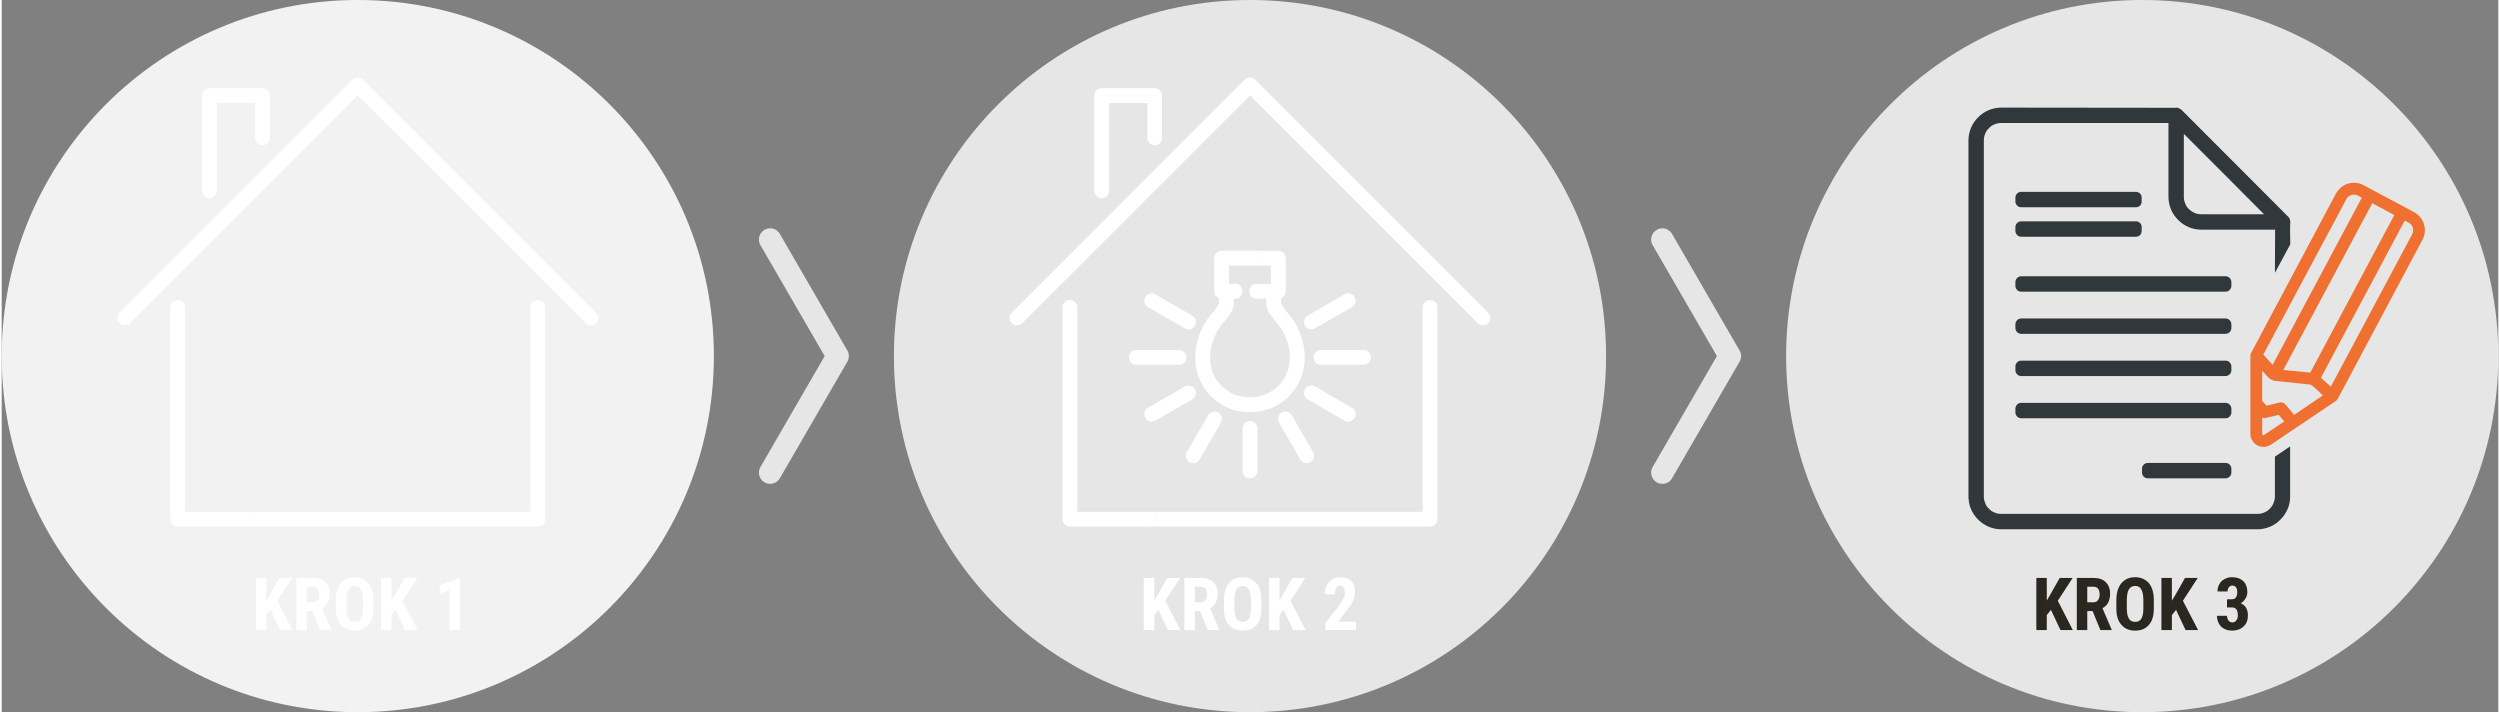 <?xml version="1.0" encoding="UTF-8"?>
<!DOCTYPE svg PUBLIC "-//W3C//DTD SVG 1.1//EN" "http://www.w3.org/Graphics/SVG/1.1/DTD/svg11.dtd">
<!-- Creator: CorelDRAW 2018 (64-Bit) -->
<svg xmlns="http://www.w3.org/2000/svg" xml:space="preserve" width="1116px" height="318px" version="1.1" style="shape-rendering:geometricPrecision; text-rendering:geometricPrecision; image-rendering:optimizeQuality; fill-rule:evenodd; clip-rule:evenodd"
viewBox="0 0 131.32 37.47"
 xmlns:xlink="http://www.w3.org/1999/xlink">
 <rect x="0" y="0" width="131.32" height="37.47" fill="#808080" stroke="none"/>
 <defs>
  <style type="text/css">
   <![CDATA[
    .str0 {stroke:#E6E6E6;stroke-width:1.18;stroke-linecap:round;stroke-linejoin:round;stroke-miterlimit:22.926}
    .fil9 {fill:none}
    .fil2 {fill:#30383B}
    .fil5 {fill:#30383B}
    .fil1 {fill:#E6E6E6}
    .fil0 {fill:#F2F2F2}
    .fil6 {fill:white}
    .fil8 {fill:#2A2720;fill-rule:nonzero}
    .fil3 {fill:#30383B;fill-rule:nonzero}
    .fil4 {fill:#EF7030;fill-rule:nonzero}
    .fil7 {fill:white;fill-rule:nonzero}
   ]]>
  </style>
 </defs>
 <g id="Warstwa_x0020_1">
  <circle class="fil0" cx="18.73" cy="18.73" r="18.73"/>
  <circle class="fil1" cx="65.66" cy="18.73" r="18.73"/>
  <circle class="fil1" cx="112.59" cy="18.73" r="18.73"/>
  <g id="_2933438795088">
   <path class="fil2" d="M120.23 26.11c0,0.44 -0.18,0.84 -0.46,1.12 -0.29,0.29 -0.68,0.47 -1.12,0.47l-13.47 0 0 0c-0.44,0 -0.84,-0.18 -1.13,-0.47 -0.28,-0.28 -0.46,-0.68 -0.46,-1.12l0 0 0 -18.72c0,-0.44 0.18,-0.83 0.46,-1.12 0.29,-0.29 0.69,-0.47 1.13,-0.47l0 0 2.24 0 6.69 0 0.24 0 0.03 0c0.07,0 0.15,0.04 0.2,0.1l2.69 2.69 2.88 2.88c0.05,0.05 0.09,0.12 0.09,0.2l0 0.03 0 1.11 -0.53 0.99 0 -1.86 -4.01 0c-0.44,0 -0.84,-0.18 -1.12,-0.47 -0.29,-0.28 -0.47,-0.68 -0.47,-1.12l0 -4.02 -8.93 0 0 0c-0.3,0 -0.56,0.12 -0.75,0.31 -0.19,0.19 -0.31,0.46 -0.31,0.75l0 18.72 0 0c0,0.29 0.12,0.56 0.31,0.75 0.19,0.19 0.45,0.31 0.75,0.31l0 0 13.47 0c0.29,0 0.55,-0.12 0.75,-0.31 0.19,-0.19 0.31,-0.45 0.31,-0.75l0 -2.02 0.52 -0.35 0 2.37zm-5.59 -19.41l0 3.65c0,0.29 0.12,0.56 0.31,0.75 0.19,0.19 0.46,0.31 0.75,0.31l3.64 0 -2.34 -2.34 -2.36 -2.37z"/>
   <path class="fil3" d="M120.37 26.11c0,0.24 -0.04,0.46 -0.13,0.66 -0.09,0.21 -0.22,0.4 -0.38,0.56 -0.15,0.16 -0.34,0.29 -0.56,0.38 -0.2,0.08 -0.42,0.13 -0.65,0.13l-13.47 0c-0.24,0 -0.46,-0.05 -0.66,-0.13 -0.21,-0.09 -0.4,-0.22 -0.56,-0.38 -0.16,-0.16 -0.29,-0.35 -0.38,-0.56 -0.07,-0.16 -0.11,-0.34 -0.12,-0.52l-0.01 0 0 -18.86c0,-0.23 0.05,-0.45 0.13,-0.66 0.09,-0.21 0.22,-0.4 0.38,-0.56l0 0c0.16,-0.16 0.35,-0.29 0.56,-0.38 0.2,-0.08 0.42,-0.13 0.66,-0.13 3.05,0 6.11,0.01 9.17,0.01l0.03 -0.01c0.06,0 0.11,0.02 0.16,0.04 0.06,0.03 0.1,0.06 0.14,0.1l5.56 5.57c0.04,0.04 0.08,0.08 0.1,0.13 0.03,0.06 0.04,0.11 0.04,0.17 -0.03,0.34 0,0.82 0,1.18l-0.81 1.5 0.01 -2.27 -3.88 0c-0.24,0 -0.46,-0.05 -0.66,-0.13 -0.21,-0.09 -0.4,-0.22 -0.56,-0.38 -0.16,-0.16 -0.29,-0.35 -0.38,-0.56 -0.08,-0.2 -0.13,-0.43 -0.13,-0.66l0 -3.88 -8.79 0c-0.13,0 -0.25,0.02 -0.36,0.07 -0.11,0.04 -0.21,0.11 -0.29,0.2 -0.09,0.08 -0.16,0.18 -0.2,0.3 -0.05,0.1 -0.07,0.22 -0.07,0.35l0 18.77c0,0.1 0.03,0.21 0.07,0.3 0.04,0.12 0.11,0.22 0.2,0.3 0.08,0.09 0.18,0.16 0.3,0.2 0.1,0.05 0.22,0.07 0.35,0.07l13.47 0c0.12,0 0.24,-0.02 0.35,-0.07 0.11,-0.04 0.21,-0.11 0.3,-0.2l0 0c0.08,-0.08 0.15,-0.18 0.2,-0.3 0.04,-0.1 0.07,-0.22 0.07,-0.35l0 -2.09 0.8 -0.54 0 2.63zm-7.49 -1.76l4.1 0c0.08,0 0.15,0.03 0.21,0.09 0.05,0.05 0.09,0.13 0.09,0.21l0 0.21c0,0.08 -0.04,0.16 -0.09,0.21 -0.05,0.05 -0.13,0.09 -0.21,0.09l-4.1 0c-0.09,0 -0.16,-0.04 -0.21,-0.09 -0.06,-0.05 -0.09,-0.13 -0.09,-0.21l0 -0.21c0,-0.08 0.03,-0.16 0.09,-0.21 0.05,-0.05 0.12,-0.09 0.21,-0.09zm4.1 0.28l-4.1 0c-0.01,0 -0.01,0 -0.02,0 0,0.01 0,0.01 0,0.02l0 0.21c0,0.01 0,0.01 0,0.01 0.01,0.01 0.01,0.01 0.02,0.01l4.1 0c0,0 0.01,0 0.01,-0.01 0.01,0 0.01,0 0.01,-0.01l0 -0.21c0,-0.01 0,-0.01 -0.01,-0.02 0,0 -0.01,0 -0.01,0zm-10.76 -3.44l10.76 0c0.08,0 0.15,0.03 0.21,0.09 0.05,0.05 0.09,0.13 0.09,0.21l0 0.21c0,0.08 -0.04,0.16 -0.09,0.21 -0.05,0.05 -0.13,0.09 -0.21,0.09l-10.76 0c-0.08,0 -0.16,-0.04 -0.21,-0.09 -0.05,-0.05 -0.09,-0.13 -0.09,-0.21l0 -0.21c0,-0.09 0.04,-0.16 0.09,-0.21 0.05,-0.06 0.13,-0.09 0.21,-0.09zm10.76 0.28l-10.76 0c-0.01,0 -0.01,0 -0.01,0 -0.01,0.01 -0.01,0.01 -0.01,0.02l0 0.21c0,0.01 0,0.01 0.01,0.01 0,0.01 0,0.01 0.01,0.01l10.76 0c0,0 0.01,0 0.01,-0.01 0.01,0 0.01,-0.01 0.01,-0.01l0 -0.21c0,-0.01 0,-0.01 -0.01,-0.02 0,0 -0.01,0 -0.01,0zm-10.76 -2.5l10.76 0c0.08,0 0.16,0.03 0.21,0.09 0.05,0.05 0.09,0.13 0.09,0.21l0 0.21c0,0.08 -0.04,0.16 -0.09,0.21 -0.06,0.05 -0.13,0.09 -0.21,0.09l-10.76 0c-0.08,0 -0.16,-0.04 -0.21,-0.09 -0.05,-0.05 -0.09,-0.13 -0.09,-0.21l0 -0.21c0,-0.08 0.04,-0.16 0.09,-0.21 0.05,-0.06 0.13,-0.09 0.21,-0.09zm10.76 0.28l-10.76 0c-0.01,0 -0.01,0 -0.01,0 -0.01,0.01 -0.01,0.01 -0.01,0.02l0 0.21c0,0.01 0,0.01 0.01,0.01 0,0.01 0,0.01 0.01,0.01l10.76 0c0,0 0.01,0 0.01,-0.01 0.01,0 0.01,0 0.01,-0.01l0 -0.21c0,-0.01 0,-0.01 -0.01,-0.02 0,0 -0.01,0 -0.01,0zm-10.76 -2.5l10.76 0c0.08,0 0.16,0.04 0.21,0.09 0.05,0.05 0.09,0.13 0.09,0.21l0 0.21c0,0.08 -0.04,0.16 -0.09,0.21 -0.06,0.05 -0.13,0.09 -0.21,0.09l-10.76 0c-0.08,0 -0.16,-0.04 -0.21,-0.09 -0.05,-0.05 -0.09,-0.13 -0.09,-0.21l0 -0.21c0,-0.08 0.04,-0.16 0.09,-0.21 0.05,-0.05 0.13,-0.09 0.21,-0.09zm10.76 0.28l-10.76 0c-0.01,0 -0.01,0 -0.01,0 -0.01,0.01 -0.01,0.01 -0.01,0.02l0 0.21c0,0.01 0,0.01 0.01,0.01 0,0.01 0,0.01 0.01,0.01l10.76 0c0,0 0.01,0 0.01,-0.01 0.01,0 0.01,0 0.01,-0.01l0 -0.21c0,-0.01 0,-0.01 -0.01,-0.02 0,0 -0.01,0 -0.01,0zm-10.76 -2.5l10.76 0c0.08,0 0.16,0.04 0.21,0.09 0.05,0.05 0.09,0.13 0.09,0.21l0 0.21c0,0.08 -0.04,0.16 -0.09,0.21 -0.06,0.06 -0.13,0.09 -0.21,0.09l-10.76 0c-0.08,0 -0.16,-0.03 -0.21,-0.09 -0.05,-0.05 -0.09,-0.13 -0.09,-0.21l0 -0.21c0,-0.08 0.04,-0.16 0.09,-0.21 0.05,-0.05 0.13,-0.09 0.21,-0.09zm10.76 0.28l-10.76 0c-0.01,0 -0.01,0 -0.01,0.01 -0.01,0 -0.01,0 -0.01,0.01l0 0.21c0,0.01 0,0.01 0.01,0.02 0,0 0,0 0.01,0l10.76 0c0,0 0.01,0 0.01,0 0.01,-0.01 0.01,-0.01 0.01,-0.02l0 -0.21c0,-0.01 0,-0.01 -0.01,-0.01 0,-0.01 -0.01,-0.01 -0.01,-0.01zm-10.76 -3.17l6.05 0c0.08,0 0.15,0.04 0.21,0.09 0.05,0.05 0.08,0.13 0.08,0.21l0 0.21c0,0.08 -0.03,0.16 -0.08,0.21 -0.06,0.06 -0.13,0.09 -0.21,0.09l-6.05 0c-0.08,0 -0.16,-0.03 -0.21,-0.09 -0.05,-0.05 -0.09,-0.13 -0.09,-0.21l0 -0.21c0,-0.08 0.04,-0.16 0.09,-0.21 0.05,-0.05 0.13,-0.09 0.21,-0.09zm6.05 0.28l-6.05 0c-0.01,0 -0.01,0 -0.01,0.01 -0.01,0 -0.01,0 -0.01,0.01l0 0.21c0,0.01 0,0.01 0.01,0.02 0,0 0,0 0.01,0l6.05 0c0,0 0.01,0 0.01,0 0.01,-0.01 0.01,-0.01 0.01,-0.02l0 -0.21c0,-0.01 0,-0.01 -0.01,-0.01 0,-0.01 -0.01,-0.01 -0.01,-0.01zm-6.05 -1.83l6.05 0c0.08,0 0.15,0.04 0.21,0.09 0.05,0.05 0.08,0.13 0.08,0.21l0 0.21c0,0.09 -0.03,0.16 -0.08,0.21 -0.06,0.06 -0.13,0.09 -0.21,0.09l-6.05 0c-0.08,0 -0.16,-0.03 -0.21,-0.09 -0.05,-0.05 -0.09,-0.12 -0.09,-0.21l0 -0.21c0,-0.08 0.04,-0.16 0.09,-0.21 0.05,-0.05 0.13,-0.09 0.21,-0.09zm6.05 0.28l-6.05 0c-0.01,0 -0.01,0 -0.01,0.01 -0.01,0 -0.01,0.01 -0.01,0.01l0 0.21c0,0.01 0,0.01 0.01,0.02 0,0 0,0 0.01,0l6.05 0c0,0 0.01,0 0.01,0 0,-0.01 0.01,-0.01 0.01,-0.02l0 -0.21c0,0 -0.01,-0.01 -0.01,-0.01 0,-0.01 -0.01,-0.01 -0.01,-0.01zm7.71 16.3c0.08,-0.17 0.11,-0.36 0.11,-0.56l0.01 -2.11 -0.25 0.17 0 1.94c0,0.16 -0.04,0.32 -0.09,0.46 -0.07,0.15 -0.16,0.28 -0.27,0.39 -0.11,0.11 -0.24,0.2 -0.39,0.26 -0.14,0.06 -0.29,0.09 -0.45,0.09l-13.47 0c-0.17,0 -0.32,-0.03 -0.46,-0.09 -0.15,-0.06 -0.28,-0.15 -0.39,-0.26 -0.11,-0.11 -0.2,-0.24 -0.26,-0.39 -0.06,-0.14 -0.09,-0.3 -0.09,-0.46l0 -18.72c0,-0.16 0.03,-0.32 0.09,-0.46 0.06,-0.15 0.15,-0.28 0.26,-0.39 0.11,-0.11 0.24,-0.2 0.39,-0.26 0.14,-0.06 0.29,-0.09 0.46,-0.09l9.07 0 0 4.16c0,0.2 0.04,0.38 0.11,0.55 0.07,0.18 0.18,0.34 0.31,0.47 0.14,0.14 0.3,0.25 0.48,0.32 0.17,0.07 0.35,0.11 0.55,0.11l4.15 0 0 1.44 0.25 -0.46c0,-0.36 -0.01,-0.75 0,-1.11 0,-0.02 0,-0.03 -0.01,-0.05 -0.01,-0.02 -0.02,-0.03 -0.03,-0.04 -1.79,-1.67 -3.92,-3.8 -5.59,-5.59 -0.01,-0.02 -0.03,-0.03 -0.04,-0.04 -0.02,0 -0.03,-0.01 -0.05,-0.01 -2.29,0.3 -6.57,0 -9.2,0 -0.2,0 -0.39,0.04 -0.55,0.11 -0.18,0.07 -0.34,0.18 -0.48,0.31 -0.13,0.14 -0.24,0.3 -0.31,0.48 -0.07,0.17 -0.11,0.35 -0.11,0.55l0 18.72c0,0.2 0.04,0.39 0.11,0.55 0.07,0.18 0.18,0.34 0.31,0.47 0.14,0.14 0.3,0.25 0.47,0.32 0.17,0.07 0.36,0.11 0.56,0.11l13.47 0c0.19,0 0.38,-0.04 0.55,-0.11 0.18,-0.07 0.34,-0.18 0.47,-0.31 0.13,-0.14 0.24,-0.3 0.31,-0.47zm-5.2 -19.63l0 3.31c0,0.12 0.02,0.24 0.07,0.35 0.04,0.11 0.11,0.22 0.2,0.3 0.08,0.08 0.18,0.15 0.3,0.2 0.11,0.05 0.22,0.07 0.35,0.07l3.3 0 -2.1 -2.11 -2.12 -2.12zm-0.28 3.31l0 -3.98 2.59 2.6 2.59 2.58 -3.98 0c-0.16,0 -0.32,-0.03 -0.46,-0.09 -0.15,-0.06 -0.28,-0.15 -0.39,-0.26 -0.11,-0.11 -0.2,-0.25 -0.26,-0.39 -0.06,-0.14 -0.09,-0.3 -0.09,-0.46z"/>
   <path class="fil4" d="M119.45 19.19l4.69 -8.79 -0.2 -0.11c-0.06,-0.03 -0.11,-0.05 -0.17,-0.05 -0.06,-0.01 -0.12,0 -0.18,0.02 -0.05,0.01 -0.11,0.04 -0.15,0.08 -0.05,0.03 -0.09,0.08 -0.11,0.13l-4.37 8.18 0.49 0.54zm5.24 -8.5l-4.68 8.77 1.42 0.14 4.42 -8.29 -1.16 -0.62zm1.71 0.91l-4.41 8.27 0.52 0.47 4.28 -8.02c0.03,-0.05 0.04,-0.11 0.05,-0.17 0,-0.06 0,-0.12 -0.02,-0.18 -0.02,-0.05 -0.05,-0.11 -0.08,-0.15 -0.04,-0.04 -0.09,-0.08 -0.14,-0.11l-0.2 -0.11zm-3.51 9.35l-0.03 0.04c-0.01,0.02 -0.02,0.04 -0.03,0.05 -0.02,0.02 -0.03,0.04 -0.05,0.05l-0.05 0.03 -3.37 2.27c-0.06,0.03 -0.12,0.06 -0.17,0.08 -0.06,0.02 -0.12,0.03 -0.18,0.04 -0.07,0 -0.13,-0.01 -0.19,-0.02 -0.06,-0.01 -0.12,-0.03 -0.18,-0.07 -0.05,-0.02 -0.1,-0.06 -0.14,-0.1 -0.05,-0.04 -0.09,-0.09 -0.12,-0.15l0 0c-0.04,-0.05 -0.06,-0.11 -0.08,-0.17 -0.01,-0.06 -0.02,-0.12 -0.02,-0.18l0 -4.1c0,-0.03 0,-0.06 0.01,-0.08l0 0c0,-0.03 0.01,-0.06 0.03,-0.08l4.46 -8.38c0.07,-0.12 0.16,-0.23 0.26,-0.32 0.11,-0.09 0.24,-0.16 0.37,-0.2 0.14,-0.04 0.28,-0.05 0.42,-0.04 0.14,0.01 0.27,0.05 0.4,0.12l2.66 1.42c0.13,0.07 0.24,0.16 0.32,0.26 0.09,0.11 0.16,0.24 0.2,0.38 0.04,0.13 0.06,0.27 0.04,0.41 -0.01,0.14 -0.05,0.27 -0.12,0.4l-4.44 8.34zm-2.31 0.87l1.51 -1.02c-0.1,-0.1 -0.55,-0.55 -0.65,-0.57l-1.81 -0.19c-0.04,0 -0.08,-0.01 -0.12,-0.02 -0.04,-0.01 -0.08,-0.03 -0.12,-0.05 -0.04,-0.01 -0.07,-0.04 -0.1,-0.06 -0.04,-0.03 -0.07,-0.06 -0.1,-0.09l-0.29 -0.32 0 1.59 0.23 0.25 0.69 -0.17c0.06,-0.01 0.12,-0.01 0.17,0.01 0.05,0.02 0.1,0.05 0.14,0.1l0.45 0.54zm-1.68 0.15l0 0.84 0 0.03c0.01,0.01 0.01,0.01 0.02,0.03l0.02 0.01 0.02 0.01c0.01,0 0.01,0 0.03,-0.01l0.02 -0.01 1.05 -0.7 -0.29 -0.35 -0.66 0.16c-0.05,0.02 -0.11,0.02 -0.17,0l-0.04 -0.01z"/>
   <path class="fil5" d="M106.22 10.23l6.05 0c0.09,0 0.16,0.07 0.16,0.16l0 0.21c0,0.09 -0.07,0.16 -0.16,0.16l-6.05 0c-0.09,0 -0.16,-0.07 -0.16,-0.16l0 -0.21c0,-0.09 0.07,-0.16 0.16,-0.16z"/>
   <path class="fil5" d="M106.22 11.78l6.05 0c0.09,0 0.16,0.07 0.16,0.16l0 0.21c0,0.09 -0.07,0.16 -0.16,0.16l-6.05 0c-0.09,0 -0.16,-0.07 -0.16,-0.16l0 -0.21c0,-0.09 0.07,-0.16 0.16,-0.16z"/>
   <path class="fil5" d="M106.22 14.67l10.76 0c0.09,0 0.16,0.07 0.16,0.16l0 0.21c0,0.09 -0.07,0.16 -0.16,0.16l-10.76 0c-0.09,0 -0.16,-0.07 -0.16,-0.16l0 -0.21c0,-0.09 0.07,-0.16 0.16,-0.16z"/>
   <path class="fil5" d="M106.22 16.89l10.76 0c0.09,0 0.16,0.07 0.16,0.16l0 0.21c0,0.09 -0.07,0.16 -0.16,0.16l-10.76 0c-0.09,0 -0.16,-0.07 -0.16,-0.16l0 -0.21c0,-0.09 0.07,-0.16 0.16,-0.16z"/>
   <path class="fil5" d="M106.22 19.11l10.76 0c0.09,0 0.16,0.07 0.16,0.16l0 0.21c0,0.09 -0.07,0.16 -0.16,0.16l-10.76 0c-0.09,0 -0.16,-0.07 -0.16,-0.16l0 -0.21c0,-0.09 0.07,-0.16 0.16,-0.16z"/>
   <path class="fil5" d="M106.22 21.33l10.76 0c0.09,0 0.16,0.07 0.16,0.16l0 0.21c0,0.09 -0.07,0.16 -0.16,0.16l-10.76 0c-0.09,0 -0.16,-0.07 -0.16,-0.16l0 -0.21c0,-0.09 0.07,-0.16 0.16,-0.16z"/>
   <path class="fil5" d="M112.88 24.49l4.1 0c0.09,0 0.16,0.07 0.16,0.16l0 0.21c0,0.09 -0.07,0.16 -0.16,0.16l-4.1 0c-0.09,0 -0.16,-0.07 -0.16,-0.16l0 -0.21c0,-0.09 0.07,-0.16 0.16,-0.16z"/>
  </g>
  <g id="_2933438799536">
   <path class="fil6" d="M14.11 7.25c0,0.22 -0.18,0.39 -0.39,0.39 -0.22,0 -0.39,-0.17 -0.39,-0.39l0 -1.84 -2.01 0 0 4.63c0,0.21 -0.17,0.39 -0.39,0.39 -0.21,0 -0.39,-0.18 -0.39,-0.39l0 -5.01c0,-0.22 0.18,-0.39 0.39,-0.39l2.79 0c0.21,0 0.39,0.17 0.39,0.39l0 2.22zm-7.36 9.75c-0.15,0.15 -0.4,0.15 -0.55,0 -0.15,-0.15 -0.15,-0.4 0,-0.55l12.26 -12.26c0.15,-0.15 0.4,-0.15 0.55,0l2.55 2.55 -0.32 0.78 -2.51 -2.5 -11.98 11.98zm6.29 10.7l-1.55 0 0 0 -2.23 0c-0.21,0 -0.39,-0.17 -0.39,-0.39l0 -11.14c0,-0.22 0.18,-0.39 0.39,-0.39 0.22,0 0.39,0.17 0.39,0.39l0 10.75 1.84 0 0 0 1.87 0 -0.32 0.78z"/>
   <path class="fil6" d="M21.56 6.74l9.71 9.71c0.15,0.15 0.15,0.4 0,0.55 -0.16,0.15 -0.4,0.15 -0.55,0l-9.48 -9.48 0.32 -0.78zm6.25 9.43c0,-0.22 0.18,-0.39 0.39,-0.39 0.22,0 0.39,0.17 0.39,0.39l0 11.14c0,0.22 -0.17,0.39 -0.39,0.39l-15.16 0 0.32 -0.78 14.45 0 0 -10.75z"/>
  </g>
  <g id="_2933438799792">
   <path class="fil7" d="M59.69 19.19c-0.22,0 -0.39,-0.17 -0.39,-0.39 0,-0.21 0.17,-0.39 0.39,-0.39l2.24 0c0.21,0 0.39,0.18 0.39,0.39 0,0.22 -0.18,0.39 -0.39,0.39l-2.24 0zm1.34 -11.94c0,0.22 -0.17,0.39 -0.38,0.39 -0.22,0 -0.39,-0.17 -0.39,-0.39l0 -1.83 -2.01 0 0 4.62c0,0.21 -0.18,0.39 -0.39,0.39 -0.22,0 -0.39,-0.18 -0.39,-0.39l0 -5.01c0,-0.22 0.17,-0.39 0.39,-0.39l2.79 0c0.21,0 0.38,0.17 0.38,0.39l0 2.22zm-7.35 9.75c-0.15,0.15 -0.4,0.15 -0.55,0 -0.16,-0.15 -0.16,-0.4 0,-0.55l12.25 -12.26c0.16,-0.15 0.4,-0.15 0.55,0l2.83 2.83 -0.31 0.79 -2.79 -2.79 -11.98 11.98zm6.78 10.7l-2.04 0 0 0 -0.01 0 -2.22 0c-0.22,0 -0.39,-0.17 -0.39,-0.39l0 -11.14c0,-0.22 0.17,-0.39 0.39,-0.39 0.21,0 0.39,0.17 0.39,0.39l0 10.75 1.84 0 0.01 0 2.34 0 -0.31 0.78zm4.45 -12.77c0.46,0 0.46,0.78 0,0.78l-0.1 0 0 0.11c0,0.52 -0.22,0.76 -0.49,1.08l-0.14 0.16c-0.19,0.23 -0.34,0.52 -0.45,0.82 -0.11,0.3 -0.17,0.61 -0.17,0.92 0,0.29 0.05,0.56 0.15,0.8l-0.37 0.93c-0.35,-0.48 -0.56,-1.07 -0.56,-1.73 0,-0.4 0.08,-0.8 0.21,-1.18 0.14,-0.38 0.34,-0.75 0.59,-1.05l0.15 -0.17c0.17,-0.2 0.3,-0.35 0.3,-0.58l0 -0.13c-0.15,-0.06 -0.25,-0.2 -0.25,-0.37l0 -1.74c0,-0.21 0.17,-0.39 0.39,-0.39l2.11 0 -0.31 0.78 -1.41 0 0 0.96 0.35 0zm-4.61 1.23c-0.19,-0.11 -0.25,-0.35 -0.15,-0.53 0.11,-0.19 0.35,-0.25 0.53,-0.15l1.94 1.12c0.19,0.11 0.25,0.35 0.14,0.53 -0.1,0.19 -0.34,0.25 -0.53,0.14l-1.93 -1.11zm0.38 5.97c-0.18,0.1 -0.42,0.04 -0.53,-0.15 -0.1,-0.18 -0.04,-0.42 0.14,-0.53l1.94 -1.12c0.19,-0.1 0.43,-0.04 0.53,0.15 0.11,0.18 0.05,0.42 -0.14,0.53l-1.94 1.12z"/>
   <path class="fil7" d="M68.76 7.02l9.43 9.43c0.15,0.15 0.15,0.4 0,0.55 -0.15,0.15 -0.4,0.15 -0.55,0l-9.19 -9.19 0.31 -0.79zm5.98 9.15c0,-0.22 0.18,-0.39 0.39,-0.39 0.22,0 0.39,0.17 0.39,0.39l0 11.14c0,0.22 -0.17,0.39 -0.39,0.39l-14.67 0 0.31 -0.78 13.97 0 0 -10.75zm-11.03 3.43c0.1,0.27 0.26,0.5 0.45,0.7l0.01 0c0.37,0.37 0.89,0.6 1.49,0.6 0.59,0 1.12,-0.23 1.49,-0.6 0.38,-0.38 0.61,-0.9 0.61,-1.5 0,-0.31 -0.06,-0.62 -0.17,-0.92 -0.11,-0.3 -0.26,-0.59 -0.46,-0.82l-0.13 -0.16c-0.27,-0.32 -0.49,-0.56 -0.49,-1.08l0 -0.11 -0.54 0c-0.45,0 -0.45,-0.78 0,-0.78l0.79 0 0 -0.96 -0.79 0 0.31 -0.78 0.87 0c0.22,0 0.39,0.18 0.39,0.39l0 1.74c0,0.17 -0.1,0.31 -0.25,0.37l0 0.13c0,0.23 0.13,0.38 0.3,0.58l0.15 0.17c0.24,0.3 0.45,0.67 0.59,1.05 0.13,0.38 0.21,0.78 0.21,1.18 0,0.81 -0.32,1.53 -0.84,2.05 -0.51,0.52 -1.23,0.83 -2.04,0.83 -0.81,0 -1.53,-0.31 -2.04,-0.83l-0.01 0c-0.1,-0.1 -0.19,-0.21 -0.27,-0.32l0.37 -0.93zm6.93 -4.12c0.18,-0.1 0.42,-0.04 0.53,0.15 0.1,0.18 0.04,0.42 -0.15,0.53l-1.94 1.11c-0.18,0.11 -0.42,0.05 -0.53,-0.14 -0.1,-0.18 -0.04,-0.42 0.15,-0.53l1.94 -1.12zm0.99 2.93c0.21,0 0.39,0.18 0.39,0.39 0,0.22 -0.18,0.39 -0.39,0.39l-2.24 0c-0.21,0 -0.39,-0.17 -0.39,-0.39 0,-0.21 0.18,-0.39 0.39,-0.39l2.24 0zm-0.61 3.04c0.19,0.11 0.25,0.35 0.15,0.53 -0.11,0.19 -0.35,0.25 -0.54,0.15l-1.93 -1.12c-0.19,-0.11 -0.25,-0.35 -0.15,-0.53 0.11,-0.19 0.35,-0.25 0.54,-0.15l1.93 1.12zm-2.04 2.33c0.11,0.19 0.04,0.42 -0.14,0.53 -0.19,0.11 -0.43,0.04 -0.53,-0.14l-1.12 -1.94c-0.11,-0.19 -0.04,-0.42 0.14,-0.53 0.19,-0.11 0.42,-0.04 0.53,0.14l1.12 1.94zm-2.93 0.99c0,0.22 -0.18,0.39 -0.39,0.39 -0.22,0 -0.39,-0.17 -0.39,-0.39l0 -2.23c0,-0.22 0.17,-0.39 0.39,-0.39 0.21,0 0.39,0.17 0.39,0.39l0 2.23zm-3.04 -0.6c-0.11,0.18 -0.34,0.25 -0.53,0.14 -0.18,-0.11 -0.25,-0.34 -0.14,-0.53l1.12 -1.94c0.1,-0.18 0.34,-0.25 0.53,-0.14 0.18,0.11 0.25,0.34 0.14,0.53l-1.12 1.94z"/>
  </g>
  <polygon class="fil7" points="14.14,32.08 13.92,32.35 13.92,33.14 13.37,33.14 13.37,30.4 13.92,30.4 13.92,31.59 14.1,31.3 14.61,30.4 15.28,30.4 14.5,31.6 15.3,33.14 14.64,33.14 "/>
  <path id="1" class="fil7" d="M16.33 32.14l-0.28 0 0 1 -0.55 0 0 -2.74 0.88 0c0.28,0 0.49,0.07 0.64,0.22 0.15,0.14 0.23,0.34 0.23,0.61 0,0.36 -0.13,0.62 -0.4,0.76l0.48 1.12 0 0.03 -0.59 0 -0.41 -1zm-0.28 -0.46l0.32 0c0.11,0 0.19,-0.04 0.25,-0.11 0.05,-0.08 0.08,-0.17 0.08,-0.3 0,-0.27 -0.11,-0.41 -0.32,-0.41l-0.33 0 0 0.82z"/>
  <path id="2" class="fil7" d="M19.56 32.01c0,0.37 -0.09,0.66 -0.26,0.86 -0.18,0.2 -0.42,0.3 -0.73,0.3 -0.3,0 -0.54,-0.1 -0.72,-0.3 -0.17,-0.2 -0.26,-0.48 -0.27,-0.84l0 -0.47c0,-0.38 0.09,-0.67 0.26,-0.88 0.18,-0.21 0.42,-0.32 0.73,-0.32 0.3,0 0.54,0.11 0.72,0.31 0.18,0.21 0.26,0.5 0.27,0.88l0 0.46zm-0.56 -0.46c0,-0.24 -0.03,-0.43 -0.1,-0.55 -0.07,-0.12 -0.18,-0.18 -0.33,-0.18 -0.15,0 -0.25,0.06 -0.33,0.18 -0.07,0.11 -0.1,0.29 -0.1,0.53l0 0.48c0,0.24 0.03,0.42 0.1,0.53 0.07,0.12 0.18,0.17 0.33,0.17 0.15,0 0.26,-0.05 0.33,-0.16 0.06,-0.11 0.1,-0.29 0.1,-0.52l0 -0.48z"/>
  <polygon id="3" class="fil7" points="20.72,32.08 20.5,32.35 20.5,33.14 19.95,33.14 19.95,30.4 20.5,30.4 20.5,31.59 20.68,31.3 21.19,30.4 21.86,30.4 21.08,31.6 21.88,33.14 21.22,33.14 "/>
  <polygon id="4" class="fil7" points="24.1,33.14 23.56,33.14 23.56,31.04 23.04,31.24 23.04,30.8 24.04,30.4 24.1,30.4 "/>
  <polygon class="fil7" points="60.84,32.08 60.63,32.35 60.63,33.14 60.07,33.14 60.07,30.4 60.63,30.4 60.63,31.59 60.8,31.3 61.31,30.4 61.99,30.4 61.2,31.6 62,33.14 61.34,33.14 "/>
  <path id="1" class="fil7" d="M63.03 32.14l-0.27 0 0 1 -0.55 0 0 -2.74 0.88 0c0.27,0 0.49,0.07 0.64,0.22 0.15,0.14 0.23,0.34 0.23,0.61 0,0.36 -0.14,0.62 -0.4,0.76l0.48 1.12 0 0.03 -0.6 0 -0.41 -1zm-0.27 -0.46l0.31 0c0.11,0 0.2,-0.04 0.25,-0.11 0.06,-0.08 0.08,-0.17 0.08,-0.3 0,-0.27 -0.1,-0.41 -0.32,-0.41l-0.32 0 0 0.82z"/>
  <path id="2" class="fil7" d="M66.26 32.01c0,0.37 -0.08,0.66 -0.26,0.86 -0.17,0.2 -0.41,0.3 -0.72,0.3 -0.31,0 -0.55,-0.1 -0.72,-0.3 -0.18,-0.2 -0.27,-0.48 -0.27,-0.84l0 -0.47c0,-0.38 0.09,-0.67 0.26,-0.88 0.17,-0.21 0.42,-0.32 0.73,-0.32 0.3,0 0.54,0.11 0.71,0.31 0.18,0.21 0.27,0.5 0.27,0.88l0 0.46zm-0.55 -0.46c0,-0.24 -0.04,-0.43 -0.11,-0.55 -0.07,-0.12 -0.18,-0.18 -0.32,-0.18 -0.15,0 -0.26,0.06 -0.33,0.18 -0.07,0.11 -0.11,0.29 -0.11,0.53l0 0.48c0,0.24 0.04,0.42 0.11,0.53 0.07,0.12 0.18,0.17 0.33,0.17 0.14,0 0.25,-0.05 0.32,-0.16 0.07,-0.11 0.11,-0.29 0.11,-0.52l0 -0.48z"/>
  <polygon id="3" class="fil7" points="67.43,32.08 67.21,32.35 67.21,33.14 66.66,33.14 66.66,30.4 67.21,30.4 67.21,31.59 67.38,31.3 67.89,30.4 68.57,30.4 67.79,31.6 68.58,33.14 67.93,33.14 "/>
  <path id="4" class="fil7" d="M71.24 33.14l-1.61 0 0 -0.38 0.74 -0.94c0.1,-0.13 0.17,-0.25 0.21,-0.35 0.04,-0.09 0.07,-0.19 0.07,-0.28 0,-0.12 -0.02,-0.22 -0.07,-0.29 -0.04,-0.07 -0.1,-0.1 -0.18,-0.1 -0.08,0 -0.15,0.04 -0.2,0.12 -0.05,0.08 -0.08,0.2 -0.08,0.34l-0.53 0c0,-0.17 0.03,-0.32 0.1,-0.46 0.07,-0.14 0.17,-0.25 0.29,-0.32 0.13,-0.08 0.27,-0.12 0.43,-0.12 0.25,0 0.44,0.07 0.57,0.2 0.14,0.14 0.2,0.33 0.2,0.58 0,0.15 -0.03,0.31 -0.11,0.47 -0.07,0.16 -0.21,0.35 -0.4,0.58l-0.36 0.51 0.93 0 0 0.44z"/>
  <polygon class="fil8" points="107.79,32.08 107.57,32.35 107.57,33.14 107.02,33.14 107.02,30.4 107.57,30.4 107.57,31.59 107.74,31.3 108.25,30.4 108.93,30.4 108.15,31.6 108.94,33.14 108.29,33.14 "/>
  <path id="1" class="fil8" d="M109.98 32.14l-0.28 0 0 1 -0.55 0 0 -2.74 0.88 0c0.28,0 0.49,0.07 0.64,0.22 0.15,0.14 0.23,0.34 0.23,0.61 0,0.36 -0.13,0.62 -0.4,0.76l0.48 1.12 0 0.03 -0.59 0 -0.41 -1zm-0.28 -0.46l0.31 0c0.12,0 0.2,-0.04 0.25,-0.11 0.06,-0.08 0.09,-0.17 0.09,-0.3 0,-0.27 -0.11,-0.41 -0.33,-0.41l-0.32 0 0 0.82z"/>
  <path id="2" class="fil8" d="M113.2 32.01c0,0.37 -0.08,0.66 -0.26,0.86 -0.17,0.2 -0.41,0.3 -0.72,0.3 -0.31,0 -0.55,-0.1 -0.72,-0.3 -0.18,-0.2 -0.27,-0.48 -0.27,-0.84l0 -0.47c0,-0.38 0.09,-0.67 0.26,-0.88 0.18,-0.21 0.42,-0.32 0.73,-0.32 0.3,0 0.54,0.11 0.72,0.31 0.17,0.21 0.26,0.5 0.26,0.88l0 0.46zm-0.55 -0.46c0,-0.24 -0.04,-0.43 -0.11,-0.55 -0.06,-0.12 -0.17,-0.18 -0.32,-0.18 -0.15,0 -0.26,0.06 -0.33,0.18 -0.07,0.11 -0.1,0.29 -0.11,0.53l0 0.48c0,0.24 0.04,0.42 0.11,0.53 0.07,0.12 0.18,0.17 0.33,0.17 0.15,0 0.25,-0.05 0.32,-0.16 0.07,-0.11 0.11,-0.29 0.11,-0.52l0 -0.48z"/>
  <polygon id="3" class="fil8" points="114.37,32.08 114.15,32.35 114.15,33.14 113.6,33.14 113.6,30.4 114.15,30.4 114.15,31.59 114.33,31.3 114.84,30.4 115.51,30.4 114.73,31.6 115.53,33.14 114.87,33.14 "/>
  <path id="4" class="fil8" d="M117.05 31.52l0.26 0c0.09,0 0.17,-0.03 0.21,-0.1 0.05,-0.07 0.07,-0.16 0.07,-0.27 0,-0.11 -0.02,-0.2 -0.07,-0.26 -0.05,-0.06 -0.11,-0.09 -0.19,-0.09 -0.07,0 -0.13,0.03 -0.18,0.09 -0.05,0.06 -0.07,0.13 -0.07,0.22l-0.53 0c0,-0.15 0.03,-0.27 0.1,-0.39 0.06,-0.11 0.15,-0.2 0.27,-0.26 0.12,-0.07 0.25,-0.1 0.4,-0.1 0.25,0 0.44,0.07 0.59,0.21 0.14,0.14 0.21,0.33 0.21,0.57 0,0.12 -0.03,0.24 -0.1,0.34 -0.06,0.11 -0.14,0.19 -0.25,0.25 0.13,0.05 0.23,0.14 0.29,0.25 0.06,0.11 0.09,0.24 0.09,0.39 0,0.24 -0.07,0.44 -0.23,0.58 -0.15,0.15 -0.36,0.22 -0.61,0.22 -0.23,0 -0.42,-0.07 -0.57,-0.21 -0.14,-0.15 -0.22,-0.34 -0.22,-0.57l0.53 0c0,0.1 0.03,0.18 0.08,0.25 0.05,0.06 0.12,0.1 0.2,0.1 0.09,0 0.16,-0.04 0.21,-0.11 0.06,-0.06 0.08,-0.16 0.08,-0.27 0,-0.27 -0.1,-0.41 -0.31,-0.41l-0.26 0 0 -0.43z"/>
  <polyline class="fil9 str0" points="40.42,12.6 43.97,18.73 40.42,24.86 "/>
  <polyline class="fil9 str0" points="87.35,12.6 90.9,18.73 87.35,24.86 "/>
 </g>
</svg>
